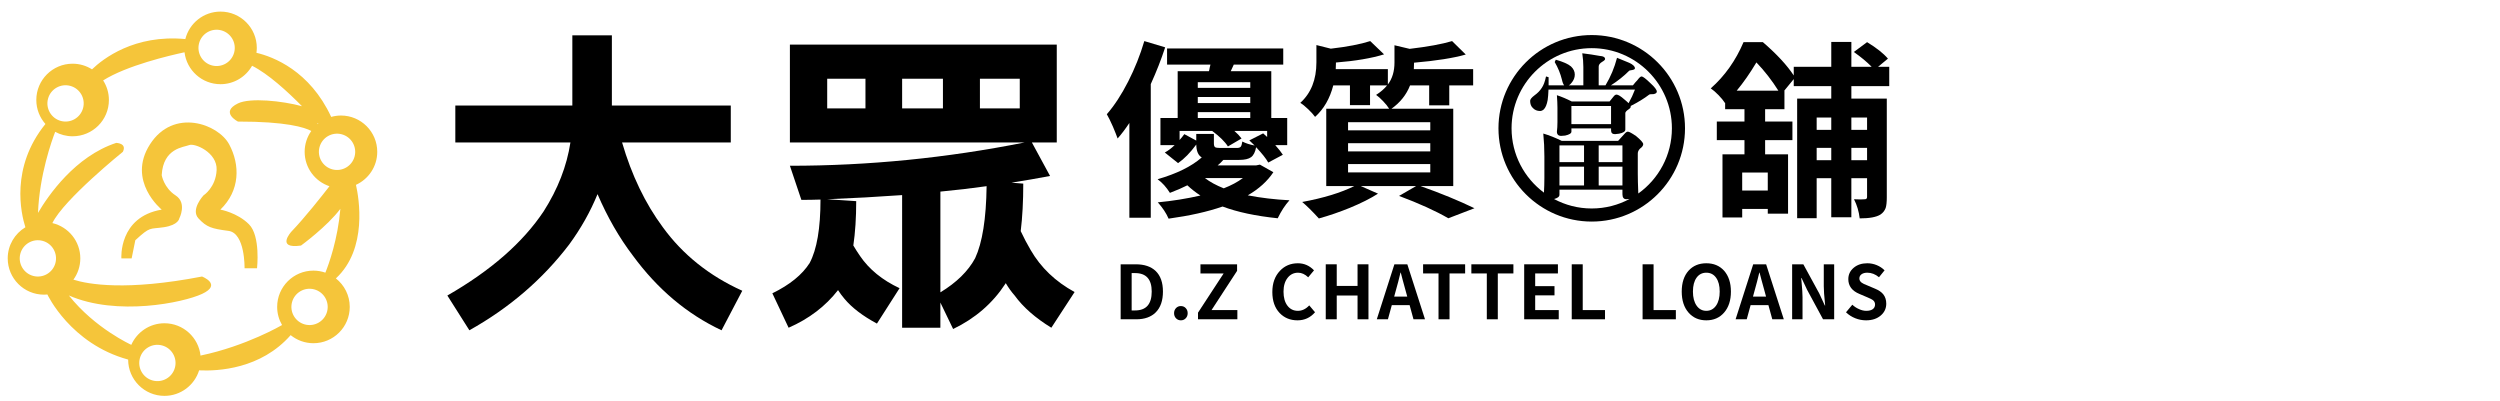 <?xml version="1.0" encoding="utf-8"?>
<!-- Generator: Adobe Illustrator 16.0.0, SVG Export Plug-In . SVG Version: 6.00 Build 0)  -->
<!DOCTYPE svg PUBLIC "-//W3C//DTD SVG 1.1//EN" "http://www.w3.org/Graphics/SVG/1.1/DTD/svg11.dtd">
<svg version="1.1" id="圖層_1" xmlns="http://www.w3.org/2000/svg" xmlns:xlink="http://www.w3.org/1999/xlink" x="0px" y="0px"
	 width="324px" height="52px" viewBox="0 0 324 52" enable-background="new 0 0 324 52" xml:space="preserve">
<g>
	<path fill="#F5C53A" d="M48.891,19.678c0-2.599-2.106-4.706-4.704-4.706c-0.438,0-0.862,0.067-1.265,0.178
		c-2.784-6.002-7.512-7.791-9.688-8.307c0.028-0.208,0.048-0.42,0.048-0.636c0-2.599-2.106-4.704-4.703-4.704
		c-2.203,0-4.047,1.515-4.56,3.56c-6.604-0.628-10.679,2.562-12.095,3.925c-0.728-0.461-1.588-0.732-2.515-0.732
		c-2.598,0-4.703,2.105-4.703,4.702c0,1.195,0.449,2.282,1.181,3.111c-4.563,5.62-3.161,11.62-2.598,13.386
		C1.919,30.276,1,31.771,1,33.484c0,2.6,2.106,4.704,4.704,4.704c0.149,0,0.297-0.008,0.442-0.023l-0.003,0.004
		c0,0,2.981,6.388,10.465,8.431c0,2.598,2.105,4.704,4.704,4.704c2.111,0,3.897-1.392,4.493-3.308
		c2.446,0.117,8.002-0.166,11.864-4.563c0.807,0.653,1.833,1.047,2.954,1.047c2.597,0,4.704-2.105,4.704-4.704
		c0-1.5-0.705-2.833-1.797-3.695c4.146-3.834,2.984-10.441,2.602-12.125C47.758,23.215,48.891,21.58,48.891,19.678 M41.25,16.006
		c-0.036,0.029-0.07,0.057-0.104,0.088c0.012-0.056,0.024-0.11,0.035-0.166C41.202,15.952,41.229,15.981,41.25,16.006 M25.802,5.597
		c0.335-1.255,1.625-2,2.88-1.663c1.254,0.337,1.999,1.627,1.663,2.88c-0.336,1.255-1.626,1.999-2.881,1.664
		C26.21,8.142,25.465,6.854,25.802,5.597 M6.224,12.793c0.336-1.255,1.626-2,2.88-1.664c1.254,0.336,1.999,1.625,1.663,2.881
		s-1.626,2-2.881,1.664C6.632,15.336,5.887,14.045,6.224,12.793 M7.181,34.095c-0.337,1.255-1.627,2-2.881,1.664
		C3.045,35.421,2.3,34.13,2.637,32.876c0.337-1.253,1.625-1.999,2.881-1.662C6.772,31.55,7.517,32.839,7.181,34.095 M22.67,47.649
		c-0.336,1.257-1.626,1.999-2.88,1.664c-1.255-0.336-1.999-1.627-1.663-2.881c0.336-1.256,1.626-2,2.88-1.662
		C22.261,45.105,23.006,46.396,22.67,47.649 M42.39,40.385c-0.337,1.254-1.626,1.998-2.881,1.663c-1.255-0.336-2-1.627-1.663-2.883
		c0.337-1.252,1.625-1.998,2.88-1.662C41.981,37.84,42.726,39.13,42.39,40.385 M42.169,35.336c-0.484-0.167-1.004-0.265-1.545-0.265
		c-2.599,0-4.704,2.106-4.704,4.704c0,0.858,0.234,1.66,0.636,2.355l-0.006-0.003c0,0-4.619,2.713-10.533,3.948l-0.026,0.033
		c-0.246-2.368-2.245-4.214-4.678-4.214c-1.921,0-3.569,1.151-4.3,2.802l0-0.008c0,0-4.712-2.135-8.087-6.395
		c6.238,2.724,14.821,0.931,17.256-0.201c2.661-1.234,0-2.256,0-2.256c-9.816,1.897-14.739,1.015-16.67,0.406
		c0.563-0.773,0.896-1.727,0.896-2.76c0-2.224-1.546-4.083-3.621-4.572c1.474-3.055,9.133-9.234,9.133-9.234
		c0.57-1.124-0.856-1.159-0.856-1.159c-5.34,1.755-8.82,6.831-10.139,9.075c0.192-4.93,1.791-9.382,2.227-10.509
		c0.67,0.369,1.44,0.578,2.258,0.578c2.599,0,4.704-2.105,4.704-4.704c0-0.935-0.275-1.803-0.746-2.535
		c3.049-1.932,8.644-3.241,10.546-3.648c0.28,2.33,2.26,4.136,4.666,4.136c1.753,0,3.281-0.962,4.09-2.387
		c2.074,1.034,4.583,3.328,6.47,5.241c-2.582-0.698-6.724-1.13-8.3-0.364c-2.375,1.155,0,2.353,0,2.353
		c6.262-0.006,8.636,0.751,9.504,1.217c-0.541,0.766-0.86,1.696-0.86,2.707c0,2.074,1.347,3.834,3.213,4.458
		c-1.025,1.323-3.191,4.063-4.931,5.882c0,0-2.082,2.28,1.245,1.805c0,0,3.383-2.463,5.102-4.761
		C43.77,31.022,42.642,34.164,42.169,35.336 M45.954,20.286c-0.337,1.254-1.626,1.998-2.882,1.663
		c-1.254-0.336-1.999-1.625-1.663-2.881c0.337-1.255,1.626-2,2.881-1.664C45.546,17.742,46.29,19.031,45.954,20.286"/>
	<path fill="#F5C53A" d="M20.957,27.166c0,0-4.563-3.707-1.521-8.457c3.042-4.752,8.838-2.661,10.264,0s1.426,5.987-1.141,8.457
		c0,0,2.186,0.381,3.707,1.901c1.52,1.52,1.045,5.7,1.045,5.7h-1.616c0,0,0.096-4.562-2.091-4.846
		c-2.186-0.285-2.823-0.476-3.882-1.615c-1.059-1.141,0.652-2.984,0.652-2.984s1.597-1.017,1.701-3.294
		c0.104-2.275-2.844-3.51-3.555-3.226c-0.712,0.285-3.373,0.381-3.563,3.896c0,0,0.263,1.635,1.794,2.624
		c1.532,0.988,0.486,2.984,0.486,2.984s-0.096,0.854-1.995,1.14c-1.901,0.285-1.71-0.144-3.706,1.688c0,0-0.19,0.975-0.476,2.351
		h-1.33C15.729,33.484,15.349,28.117,20.957,27.166"/>
	<path d="M59.01,13.674h15.165V4.583h5.124v9.091H94.71v4.793H80.622c1.238,4.241,3.001,7.905,5.289,10.992
		c2.588,3.554,6.018,6.295,10.288,8.222l-2.686,5.124c-4.462-2.095-8.291-5.317-11.486-9.67c-1.764-2.313-3.292-4.97-4.587-7.975
		c-0.936,2.288-2.163,4.463-3.677,6.529c-3.444,4.518-7.754,8.222-12.933,11.115L57.978,38.3c5.62-3.223,9.778-6.858,12.478-10.907
		c1.846-2.893,3.002-5.87,3.471-8.925H59.01V13.674z"/>
	<path d="M106.337,25.863c-0.8,0.028-1.625,0.042-2.479,0.042l-1.487-4.422c10.165,0,20.301-1.004,30.411-3.017h-30.411V5.783
		h34.586v12.683h-3.224l2.354,4.34c-1.597,0.303-3.263,0.591-5,0.868l1.529,0.123c0,2.286-0.108,4.34-0.331,6.157
		c0.415,0.882,0.842,1.693,1.282,2.438c1.322,2.286,3.222,4.104,5.702,5.455l-3.015,4.626c-2.068-1.268-3.651-2.657-4.752-4.173
		c-0.415-0.469-0.8-1.006-1.158-1.611c0,0.026-0.014,0.055-0.042,0.082c-1.653,2.534-3.912,4.49-6.776,5.868l-1.653-3.43v3.264
		h-4.958V25.284c-3.086,0.221-6.323,0.401-9.711,0.537l3.761,0.248c0,2.149-0.125,4.065-0.373,5.746
		c0.275,0.468,0.565,0.921,0.868,1.36c1.184,1.737,2.892,3.129,5.123,4.175l-2.932,4.586c-1.847-0.99-3.252-2.064-4.216-3.223
		c-0.303-0.358-0.578-0.73-0.826-1.115c-1.625,2.093-3.76,3.718-6.405,4.875l-2.107-4.462c2.258-1.101,3.87-2.41,4.834-3.926
		C105.869,32.324,106.337,29.583,106.337,25.863 M107.205,14.045h4.959v-3.844h-4.959V14.045z M116.916,14.045h5.289v-3.844h-5.289
		V14.045z M121.874,24.831v13.056c2.093-1.268,3.595-2.741,4.503-4.421c0.937-2.011,1.432-5.123,1.487-9.338
		C125.936,24.403,123.939,24.637,121.874,24.831 M126.998,14.045h5.164v-3.844h-5.164V14.045z"/>
	<path d="M213.895,10.778c-0.598-0.582-0.981-0.872-1.146-0.872c-0.127,0-0.31,0.161-0.545,0.486
		c-0.164,0.161-0.356,0.386-0.579,0.669h-2.852c0.904-0.581,1.682-1.203,2.341-1.865c0.035-0.053,0.175-0.094,0.421-0.121
		c0.235-0.042,0.353-0.116,0.353-0.225c0-0.242-0.247-0.479-0.738-0.709c-0.506-0.215-1.032-0.432-1.583-0.65
		c-0.331,1.272-0.827,2.461-1.495,3.569h-0.881V8.628c0-0.229,0.146-0.432,0.441-0.607c0.257-0.148,0.387-0.271,0.387-0.365
		c0-0.245-0.225-0.379-0.669-0.406c-0.74-0.135-1.504-0.25-2.287-0.345c0.093,0.623,0.139,1.217,0.139,1.785v2.372h-1.9
		c0.13-0.056,0.247-0.155,0.353-0.305c0.294-0.337,0.439-0.703,0.439-1.094s-0.164-0.741-0.492-1.053
		c-0.363-0.313-1.02-0.602-1.97-0.873l-0.142,0.303c0.434,0.745,0.743,1.501,0.932,2.271c0.083,0.378,0.184,0.628,0.301,0.751
		h-2.024v-1.056l-0.335-0.099c-0.139,0.675-0.328,1.173-0.563,1.5c-0.223,0.351-0.532,0.667-0.932,0.952
		c-0.376,0.283-0.563,0.52-0.563,0.71c0,0.406,0.118,0.714,0.354,0.93c0.244,0.259,0.554,0.386,0.932,0.386
		c0.164,0,0.322-0.067,0.477-0.201c0.233-0.231,0.402-0.635,0.508-1.217c0.047-0.311,0.084-0.763,0.108-1.357h11.206
		c-0.223,0.594-0.498,1.183-0.826,1.763c-0.13-0.135-0.313-0.297-0.545-0.486c-0.471-0.419-0.81-0.628-1.021-0.628
		c-0.13,0-0.263,0.093-0.405,0.283c-0.14,0.163-0.304,0.365-0.492,0.607h-4.907c-0.659-0.336-1.297-0.607-1.919-0.81
		c0.046,0.636,0.071,1.175,0.071,1.621v1.867c0,0.46-0.025,0.87-0.071,1.235c0,0.365,0.188,0.549,0.563,0.549
		c0.104,0,0.275-0.014,0.511-0.042c0.538-0.121,0.808-0.291,0.808-0.507v-0.426h5.139v0.263c0,0.325,0.169,0.487,0.51,0.487
		c0.105,0,0.283-0.02,0.527-0.06c0.54-0.108,0.81-0.285,0.81-0.528v-2.168c0.036-0.133,0.15-0.271,0.352-0.406
		c0.235-0.15,0.353-0.283,0.353-0.405c0-0.026-0.006-0.054-0.019-0.081c0.963-0.488,1.765-0.98,2.412-1.48
		c0.059-0.042,0.244-0.06,0.563-0.06c0.281-0.056,0.421-0.163,0.421-0.325C214.721,11.642,214.445,11.278,213.895,10.778
		 M208.792,16.088h-5.139v-2.351h5.139V16.088z"/>
	<path d="M206.288,4.543c-6.665,0-12.086,5.42-12.086,12.085s5.421,12.087,12.086,12.087s12.089-5.422,12.089-12.087
		S212.953,4.543,206.288,4.543 M201.406,25.796c0.464-0.124,0.699-0.306,0.699-0.546v-0.667h8.163v0.586
		c0,0.434,0.171,0.649,0.511,0.649c0.097,0,0.235-0.011,0.418-0.034c-1.464,0.788-3.134,1.235-4.909,1.235
		C204.523,27.02,202.861,26.575,201.406,25.796 M205.291,24.035h-3.186v-2.434h3.186V24.035z M202.105,18.845h3.186v2.168h-3.186
		V18.845z M210.269,24.035h-3.078v-2.434h3.078V24.035z M207.19,18.845h3.078v2.168h-3.078V18.845z M212.324,25.078
		c-0.046-1.089-0.067-1.953-0.067-2.585v-2.594c0-0.23,0.096-0.438,0.281-0.628c0.282-0.203,0.424-0.399,0.424-0.586
		c0-0.19-0.313-0.542-0.932-1.057c-0.554-0.376-0.903-0.566-1.057-0.566c-0.142,0-0.299,0.11-0.476,0.325
		c-0.248,0.257-0.511,0.548-0.791,0.872h-7.301c-0.822-0.405-1.619-0.723-2.396-0.952c0.096,0.958,0.143,1.95,0.143,2.978v2.778
		c0,0.635-0.021,1.271-0.056,1.905c-2.545-1.896-4.198-4.928-4.198-8.338c0-5.729,4.661-10.389,10.39-10.389
		c5.729,0,10.391,4.661,10.391,10.389C216.679,20.11,214.959,23.193,212.324,25.078"/>
	<path d="M241.016,28.303c-0.1-0.884-0.344-1.71-0.737-2.48c0.703,0.033,1.171,0.033,1.399,0c0.197,0,0.294-0.098,0.294-0.294
		v-2.432h-2.036v5.06h-2.604v-5.06h-1.892v5.182h-2.529V12.781h4.421V11.16h-4.863v-0.909l-1.229,1.5h0.024v2.405h-2.504v1.596
		h3.538v2.407h-3.538v1.842h2.972v7.686h-2.628v-0.612h-3.315v1.105h-2.555v-8.179h2.849v-1.842h-3.585v-2.407h3.585v-1.596h-2.505
		v-0.836l-0.024,0.025c-0.196-0.311-0.479-0.655-0.849-1.031c-0.368-0.377-0.699-0.662-0.993-0.859
		c1.817-1.605,3.234-3.602,4.25-5.993h2.505c1.802,1.554,3.136,2.997,4.003,4.322V8.656h4.863V5.438h2.604v3.218h2.628
		c-0.622-0.64-1.394-1.277-2.31-1.917l1.718-1.277c1.212,0.735,2.115,1.449,2.703,2.138l-1.278,1.056h1.448v2.504h-4.909v1.621
		h4.591v12.797c0,0.605-0.048,1.063-0.146,1.375c-0.134,0.361-0.362,0.646-0.688,0.859C243.167,28.14,242.275,28.303,241.016,28.303
		 M225.076,11.751h5.401c-0.833-1.328-1.783-2.548-2.848-3.661C226.811,9.465,225.961,10.687,225.076,11.751 M225.788,24.693h3.315
		v-2.334h-3.315V24.693z M235.44,16.833h1.892v-1.596h-1.892V16.833z M235.44,20.763h1.892v-1.596h-1.892V20.763z M239.936,16.833
		h2.036v-1.596h-2.036V16.833z M239.936,20.763h2.036v-1.596h-2.036V20.763z"/>
	<path d="M146.366,28.216V15.935c-0.509,0.77-1.015,1.441-1.523,2.014c-0.131-0.376-0.336-0.892-0.613-1.548
		c-0.311-0.703-0.574-1.235-0.787-1.596c0.983-1.128,1.907-2.546,2.775-4.249c0.852-1.67,1.548-3.415,2.086-5.231l2.703,0.811
		c-0.508,1.556-1.13,3.144-1.867,4.764v17.316H146.366z M151.451,28.338c-0.313-0.72-0.779-1.424-1.401-2.113
		c1.884-0.179,3.726-0.474,5.526-0.884c-0.605-0.393-1.172-0.834-1.695-1.326c-0.573,0.294-1.325,0.622-2.26,0.982
		c-0.458-0.736-0.99-1.326-1.596-1.769c2.487-0.72,4.397-1.661,5.723-2.825c-0.458-0.262-0.697-0.819-0.712-1.67
		c-0.771,1.048-1.557,1.852-2.357,2.407l-1.72-1.375c0.424-0.229,0.851-0.549,1.277-0.957h-1.842v-3.512h2.233V9.23h4.052
		c0.034-0.098,0.068-0.252,0.099-0.468c0.049-0.178,0.082-0.31,0.099-0.392h-5.625V6.283h15.057v2.088h-6.411l-0.394,0.859h5.255
		v6.067h2.063v3.512h-1.548c0.477,0.539,0.802,0.957,0.984,1.25l-1.892,1.008c-0.279-0.508-0.804-1.17-1.573-1.989
		c-0.114,0.623-0.331,1.053-0.649,1.29c-0.32,0.237-0.833,0.356-1.536,0.356h-2.063c-0.246,0.279-0.491,0.516-0.737,0.712h4.985
		l0.492-0.099l1.743,0.983c-0.771,1.163-1.876,2.163-3.315,2.997c1.703,0.329,3.505,0.541,5.402,0.64
		c-0.558,0.605-1.063,1.382-1.523,2.332c-2.848-0.294-5.229-0.802-7.145-1.522C156.518,27.438,154.184,27.96,151.451,28.338
		 M158.131,19.176h2.161c0.245,0,0.412-0.053,0.503-0.159c0.09-0.105,0.16-0.332,0.209-0.675c0.441,0.229,0.972,0.401,1.595,0.516
		c-0.31-0.311-0.539-0.531-0.687-0.663l1.793-0.91c0.228,0.197,0.4,0.353,0.516,0.468v-0.785h-4.248
		c0.376,0.326,0.687,0.654,0.932,0.981l-1.768,1.031c-0.393-0.623-1.074-1.291-2.04-2.012h-4.223v1.178
		c0.245-0.277,0.449-0.533,0.613-0.762l1.548,0.836v-0.86h2.285v1.229c0,0.247,0.05,0.404,0.146,0.479
		C157.564,19.141,157.788,19.176,158.131,19.176 M155.233,11.391h6.802v-0.735h-6.802V11.391z M155.233,13.356h6.802V12.57h-6.802
		V13.356z M155.233,15.297h6.802v-0.763h-6.802V15.297z M158.597,24.408c0.966-0.376,1.794-0.819,2.481-1.327h-4.913
		C156.803,23.574,157.614,24.015,158.597,24.408"/>
	<path d="M170.926,28.313c-0.836-0.918-1.554-1.628-2.161-2.138c2.749-0.506,5.003-1.193,6.755-2.062h-3.638V14.093h8.154
		c-0.18-0.296-0.441-0.623-0.784-0.981c-0.344-0.362-0.647-0.631-0.909-0.813c0.59-0.375,1.065-0.787,1.424-1.228h-2.21v2.556
		h-2.604v-2.556h-2.161c-0.442,1.703-1.229,3.062-2.357,4.077c-0.212-0.296-0.509-0.623-0.884-0.983
		c-0.41-0.393-0.755-0.67-1.033-0.834c1.393-1.261,2.089-3.012,2.089-5.255V5.84l1.867,0.468c2.127-0.246,3.831-0.573,5.107-0.983
		l1.793,1.72c-1.638,0.507-3.717,0.859-6.238,1.057v0.121c0,0.33-0.009,0.574-0.024,0.738h6.755v1.989
		c0.572-0.754,0.857-1.703,0.857-2.848V5.865l1.966,0.467c2.358-0.278,4.191-0.614,5.501-1.007l1.771,1.744
		c-1.606,0.458-3.842,0.81-6.705,1.056v0.123c0,0.311-0.01,0.549-0.024,0.713h7.687v2.111h-3.095v2.579h-2.604v-2.579h-2.479
		c-0.478,1.212-1.277,2.218-2.409,3.021h8.009v10.021h-4.25c2.638,0.934,4.969,1.89,6.999,2.873l-3.388,1.301
		c-1.637-0.95-3.767-1.916-6.386-2.897l2.211-1.277h-7.172l2.234,0.983c-0.966,0.621-2.186,1.234-3.659,1.842
		C173.604,27.479,172.27,27.938,170.926,28.313 M174.709,16.893h10.656v-1.057h-10.656V16.893z M174.709,19.618h10.656v-1.056
		h-10.656V19.618z M174.709,22.345h10.656v-1.081h-10.656V22.345z"/>
	<path d="M145.237,41.38v-7.126h1.954c1.118,0,1.978,0.289,2.582,0.868c0.629,0.603,0.944,1.491,0.944,2.666
		s-0.313,2.072-0.935,2.696c-0.604,0.597-1.44,0.896-2.514,0.896H145.237z M146.662,40.233h0.444c1.438,0,2.156-0.815,2.156-2.445
		c0-1.598-0.718-2.396-2.156-2.396h-0.444V40.233z"/>
	<path d="M153.042,41.515c-0.254,0-0.464-0.09-0.632-0.266c-0.167-0.175-0.25-0.396-0.25-0.66c0-0.263,0.083-0.48,0.25-0.659
		c0.167-0.176,0.375-0.265,0.625-0.265c0.258,0,0.471,0.089,0.635,0.265c0.17,0.179,0.252,0.396,0.252,0.659
		c0,0.265-0.082,0.485-0.252,0.66C153.506,41.425,153.295,41.515,153.042,41.515"/>
	<polygon points="155.261,41.38 155.261,40.522 158.583,35.438 155.579,35.438 155.579,34.254 160.326,34.254 160.326,35.103 
		157.014,40.186 160.363,40.186 160.363,41.38 	"/>
	<path d="M168.158,41.515c-0.938,0-1.707-0.315-2.313-0.945c-0.635-0.666-0.95-1.574-0.95-2.723c0-1.137,0.326-2.051,0.981-2.744
		c0.615-0.656,1.393-0.983,2.331-0.983c0.808,0,1.504,0.305,2.089,0.915l-0.752,0.905c-0.412-0.397-0.849-0.598-1.31-0.598
		c-0.553,0-1.003,0.219-1.35,0.655c-0.359,0.448-0.539,1.051-0.539,1.802c0,0.771,0.171,1.376,0.508,1.818
		c0.335,0.442,0.786,0.666,1.354,0.666c0.545,0,1.033-0.235,1.472-0.705l0.751,0.888C169.827,41.165,169.069,41.515,168.158,41.515"
		/>
	<polygon points="171.817,41.38 171.817,34.254 173.241,34.254 173.241,37.056 175.938,37.056 175.938,34.254 177.353,34.254 
		177.353,41.38 175.938,41.38 175.938,38.299 173.241,38.299 173.241,41.38 	"/>
	<path d="M178.433,41.38l2.281-7.126h1.675l2.291,7.126h-1.492l-0.501-1.831h-2.31l-0.502,1.831H178.433z M180.684,38.442h1.696
		l-0.214-0.78c-0.09-0.302-0.217-0.77-0.384-1.405c-0.103-0.41-0.183-0.72-0.241-0.926h-0.037c-0.18,0.771-0.384,1.548-0.607,2.331
		L180.684,38.442z"/>
	<polygon points="186.432,41.38 186.432,35.438 184.433,35.438 184.433,34.254 189.881,34.254 189.881,35.438 187.859,35.438 
		187.859,41.38 	"/>
	<polygon points="192.691,41.38 192.691,35.438 190.688,35.438 190.688,34.254 196.137,34.254 196.137,35.438 194.115,35.438 
		194.115,41.38 	"/>
	<polygon points="197.535,41.38 197.535,34.254 201.906,34.254 201.906,35.438 198.96,35.438 198.96,37.085 201.463,37.085 
		201.463,38.278 198.96,38.278 198.96,40.186 202.013,40.186 202.013,41.38 	"/>
	<polygon points="203.697,41.38 203.697,34.254 205.121,34.254 205.121,40.186 208.009,40.186 208.009,41.38 	"/>
	<polygon points="212.879,41.38 212.879,34.254 214.303,34.254 214.303,40.186 217.191,40.186 217.191,41.38 	"/>
	<path d="M221.138,41.515c-0.956,0-1.724-0.336-2.302-1.001c-0.589-0.675-0.884-1.582-0.884-2.726c0-1.143,0.295-2.045,0.884-2.706
		c0.578-0.641,1.346-0.963,2.302-0.963c0.957,0,1.725,0.322,2.302,0.963c0.59,0.669,0.887,1.571,0.887,2.71
		c0,1.14-0.297,2.047-0.887,2.722C222.862,41.179,222.095,41.515,221.138,41.515 M219.878,39.608c0.313,0.45,0.733,0.675,1.26,0.675
		s0.947-0.225,1.264-0.675c0.313-0.451,0.471-1.056,0.471-1.82c0-0.764-0.155-1.362-0.468-1.796c-0.31-0.434-0.733-0.65-1.267-0.65
		c-0.532,0-0.955,0.217-1.266,0.65c-0.31,0.434-0.468,1.032-0.468,1.796C219.404,38.553,219.563,39.157,219.878,39.608"/>
	<path d="M224.934,41.38l2.281-7.126h1.675l2.291,7.126h-1.492l-0.502-1.831h-2.309l-0.502,1.831H224.934z M227.186,38.442h1.695
		l-0.211-0.78c-0.093-0.302-0.22-0.77-0.387-1.405c-0.103-0.41-0.183-0.72-0.242-0.926h-0.037c-0.179,0.771-0.384,1.548-0.606,2.331
		L227.186,38.442z"/>
	<path d="M232.261,41.38v-7.126h1.452l2.071,3.795l0.712,1.541h0.049c-0.006-0.041-0.012-0.098-0.02-0.176
		c-0.11-1.052-0.163-1.824-0.163-2.319v-2.841h1.347v7.126h-1.442l-2.062-3.813l-0.722-1.531h-0.049
		c0.006,0.11,0.022,0.279,0.049,0.511c0.084,0.886,0.124,1.545,0.124,1.974v2.86H232.261z"/>
	<path d="M241.842,41.515c-0.482,0-0.95-0.09-1.402-0.271c-0.452-0.18-0.854-0.437-1.199-0.77l0.818-0.982
		c0.264,0.244,0.552,0.434,0.867,0.567c0.318,0.149,0.635,0.224,0.944,0.224c0.365,0,0.646-0.074,0.842-0.217
		c0.195-0.146,0.294-0.346,0.294-0.603c0-0.232-0.093-0.421-0.278-0.568c-0.118-0.091-0.359-0.212-0.725-0.366
		c-0.031-0.013-0.053-0.023-0.068-0.028l-0.95-0.405c-0.963-0.397-1.445-1.037-1.445-1.916c0-0.59,0.23-1.081,0.693-1.473
		c0.461-0.392,1.053-0.588,1.771-0.588c0.418,0,0.822,0.081,1.214,0.24c0.393,0.161,0.733,0.387,1.021,0.675l-0.723,0.896
		c-0.476-0.394-0.98-0.589-1.513-0.589c-0.313,0-0.563,0.068-0.749,0.203s-0.281,0.317-0.281,0.55c0,0.217,0.104,0.4,0.31,0.548
		c0.13,0.096,0.374,0.215,0.742,0.355c0.031,0.013,0.053,0.023,0.065,0.029l0.935,0.396c0.462,0.193,0.809,0.43,1.04,0.712
		c0.264,0.328,0.394,0.735,0.394,1.223c0,0.604-0.229,1.108-0.69,1.512C243.278,41.3,242.636,41.515,241.842,41.515"/>
</g>
</svg>
